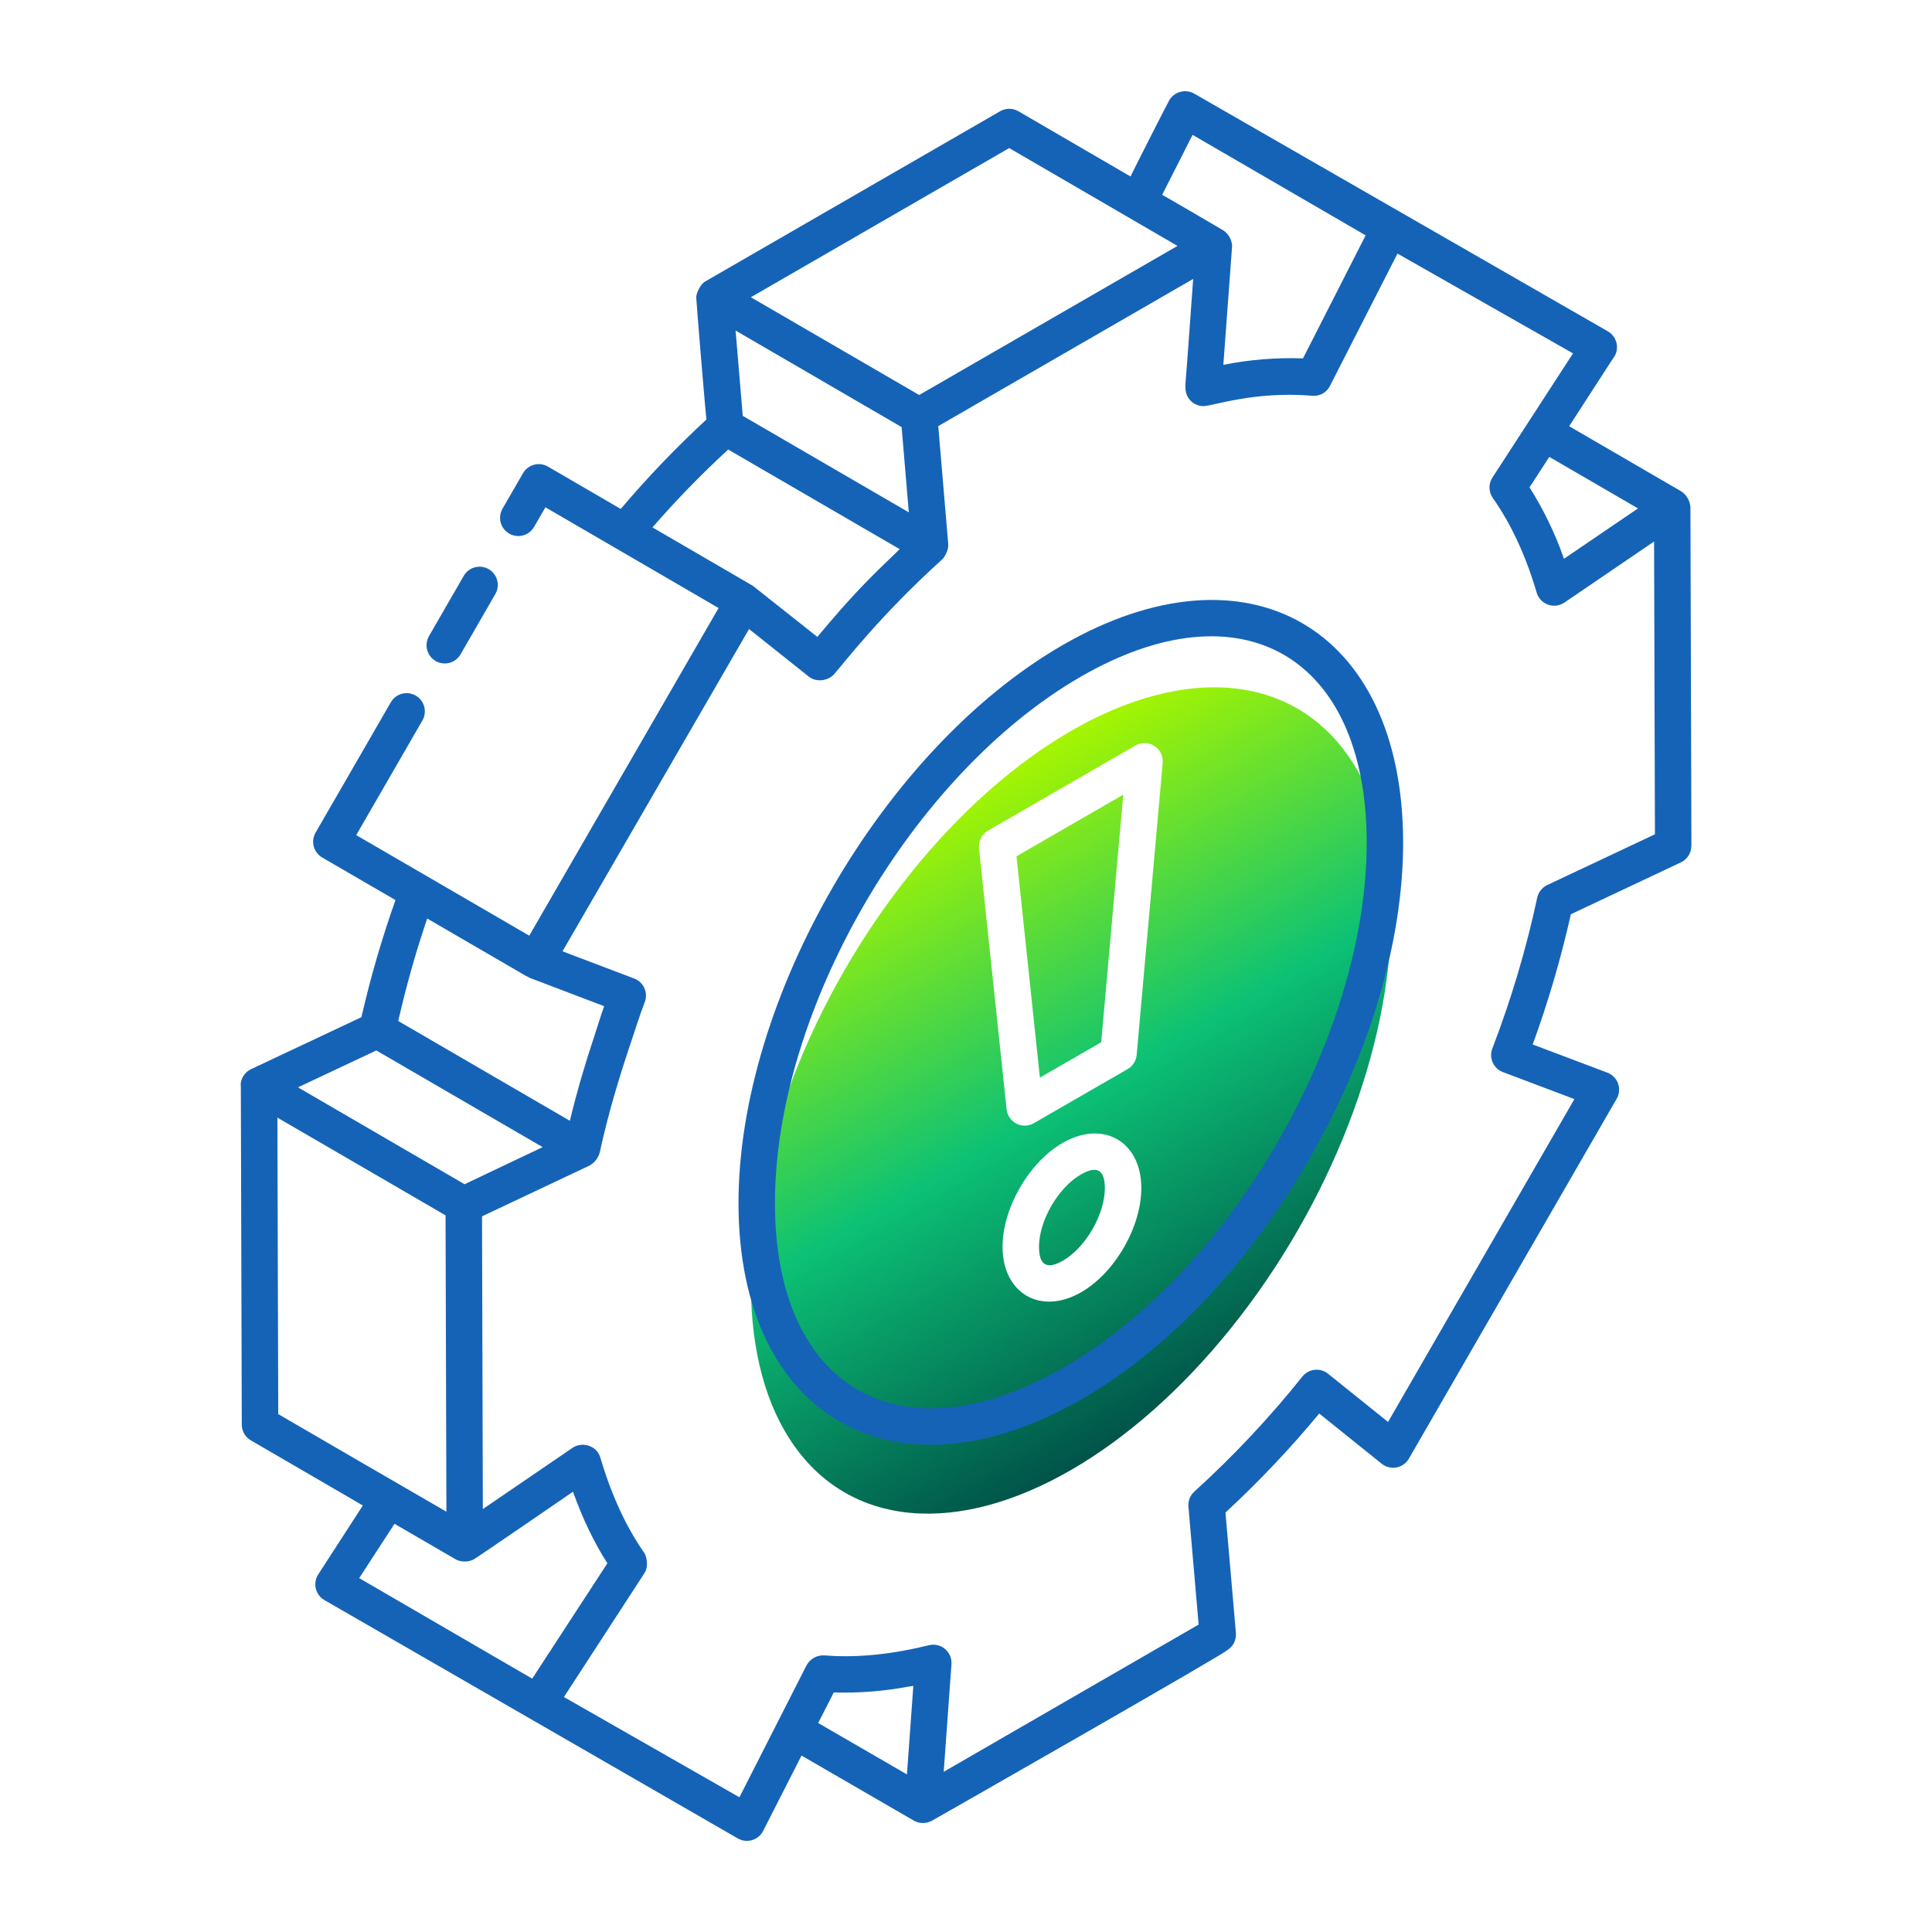 <svg width="100" height="100" viewBox="0 0 100 100" fill="none" xmlns="http://www.w3.org/2000/svg">
<g filter="url(#filter0_bd_74_1552)">
<circle cx="19.128" cy="19.128" r="19.128" transform="matrix(0.866 -0.5 -3.18351e-05 1 38.87 43.397)" fill="url(#paint0_linear_74_1552)"/>
</g>
<path d="M23.841 33.864L25.636 30.753C25.699 30.645 25.74 30.527 25.757 30.404C25.773 30.28 25.766 30.155 25.734 30.035C25.702 29.914 25.647 29.802 25.571 29.703C25.496 29.604 25.401 29.521 25.294 29.459C25.186 29.396 25.067 29.356 24.944 29.34C24.82 29.324 24.695 29.333 24.575 29.365C24.455 29.398 24.342 29.454 24.244 29.53C24.146 29.606 24.063 29.701 24.002 29.809L22.207 32.921C22.145 33.028 22.104 33.147 22.087 33.27C22.07 33.393 22.078 33.519 22.109 33.639C22.141 33.759 22.196 33.872 22.272 33.971C22.348 34.07 22.442 34.153 22.55 34.215C22.657 34.277 22.776 34.317 22.9 34.333C23.023 34.349 23.148 34.341 23.269 34.308C23.389 34.276 23.501 34.22 23.599 34.143C23.698 34.067 23.78 33.972 23.841 33.864Z" fill="#1563B7"/>
<path d="M87.547 43.779L87.496 26.247C87.485 26.084 87.436 25.925 87.353 25.784C87.271 25.643 87.157 25.522 87.021 25.432L81.221 22.062C81.343 21.873 83.681 18.245 83.572 18.438C83.694 18.221 83.727 17.965 83.663 17.725C83.599 17.485 83.442 17.279 83.228 17.153L61.804 4.84C61.586 4.72 61.331 4.69 61.092 4.755C60.852 4.82 60.648 4.975 60.521 5.189C60.409 5.377 58.406 9.324 58.519 9.136L52.711 5.758C52.568 5.675 52.405 5.631 52.239 5.631C52.073 5.631 51.91 5.675 51.766 5.758L36.477 14.583C36.232 14.738 36.036 15.202 36.036 15.383C36.036 15.572 36.56 21.902 36.568 21.711C34.995 23.163 33.513 24.71 32.13 26.343L28.362 24.151C28.255 24.088 28.136 24.047 28.013 24.031C27.89 24.014 27.765 24.022 27.645 24.054C27.525 24.086 27.412 24.141 27.313 24.217C27.215 24.292 27.132 24.387 27.07 24.494L26.013 26.325C25.95 26.432 25.909 26.55 25.892 26.674C25.875 26.797 25.883 26.922 25.915 27.043C25.947 27.163 26.002 27.276 26.078 27.375C26.153 27.474 26.248 27.556 26.355 27.619C26.463 27.681 26.582 27.721 26.706 27.737C26.829 27.753 26.954 27.745 27.074 27.712C27.194 27.679 27.307 27.623 27.405 27.547C27.503 27.471 27.586 27.376 27.647 27.268L28.232 26.258L37.194 31.472L27.394 48.43C27.204 48.317 18.247 43.115 18.438 43.226L21.86 37.298C21.923 37.191 21.964 37.072 21.981 36.949C21.998 36.825 21.99 36.7 21.959 36.58C21.927 36.459 21.872 36.347 21.796 36.248C21.72 36.149 21.626 36.066 21.518 36.004C21.41 35.942 21.291 35.901 21.168 35.885C21.045 35.869 20.919 35.878 20.799 35.91C20.679 35.943 20.567 35.999 20.468 36.075C20.37 36.152 20.288 36.246 20.226 36.355L16.334 43.098C16.209 43.314 16.175 43.571 16.24 43.812C16.304 44.054 16.462 44.259 16.677 44.385L20.47 46.587C19.766 48.572 19.178 50.596 18.707 52.649L12.994 55.34C12.839 55.413 12.707 55.527 12.612 55.67C12.517 55.813 12.462 55.979 12.455 56.151C12.455 56.17 12.466 56.189 12.468 56.208L12.466 56.211L12.515 73.743C12.515 74.079 12.696 74.389 12.987 74.555L18.781 77.924L16.472 81.49C16.402 81.598 16.355 81.718 16.334 81.844C16.312 81.969 16.316 82.098 16.346 82.222C16.375 82.347 16.43 82.464 16.506 82.566C16.582 82.669 16.678 82.755 16.789 82.819L38.191 95.158C38.301 95.222 38.424 95.262 38.551 95.277C38.678 95.292 38.806 95.28 38.929 95.244C39.051 95.207 39.165 95.146 39.263 95.064C39.361 94.983 39.442 94.882 39.5 94.768L41.487 90.868L47.298 94.234C47.562 94.389 47.925 94.404 48.213 94.253C48.406 94.151 63.692 85.428 63.502 85.423C63.657 85.333 63.784 85.201 63.867 85.042C63.949 84.883 63.985 84.703 63.97 84.525L63.43 78.289C65.16 76.69 66.781 74.978 68.283 73.164L71.515 75.762C71.621 75.848 71.745 75.909 71.877 75.942C72.009 75.976 72.147 75.98 72.281 75.955C72.415 75.93 72.541 75.876 72.653 75.797C72.764 75.718 72.857 75.616 72.924 75.498L83.679 56.873C83.748 56.755 83.79 56.623 83.802 56.487C83.814 56.35 83.797 56.213 83.751 56.084C83.704 55.955 83.631 55.838 83.535 55.74C83.439 55.642 83.323 55.567 83.194 55.519L79.332 54.062C80.132 51.872 80.794 49.609 81.308 47.321L87.004 44.636C87.166 44.559 87.303 44.438 87.398 44.286C87.494 44.134 87.544 43.959 87.543 43.779H87.547ZM84.783 26.315L80.951 28.923C80.5 27.626 79.901 26.385 79.168 25.224L80.191 23.649L84.783 26.315ZM38.445 21.524L38.074 17.109L46.668 22.106L47.04 26.519L38.445 21.524ZM61.728 6.981C61.921 7.091 71.253 12.511 70.685 12.183L67.442 18.551C66.06 18.5 64.677 18.613 63.321 18.885C63.368 18.257 63.151 21.164 63.774 12.732C63.766 12.574 63.722 12.419 63.645 12.28C63.568 12.142 63.461 12.022 63.33 11.932C63.142 11.813 59.964 9.964 60.153 10.085L61.728 6.981ZM52.236 7.664L60.947 12.728L47.577 20.445L38.864 15.385L52.236 7.664ZM37.691 23.268L46.568 28.424C45.008 29.924 44.177 30.726 42.306 32.966L38.966 30.321L33.772 27.298C35.002 25.882 36.31 24.538 37.691 23.268ZM27.262 50.536C27.276 50.543 27.292 50.54 27.306 50.547L27.347 50.572C27.37 50.581 27.385 50.602 27.406 50.609L31.272 52.081C31.091 52.575 30.945 53.081 30.779 53.577C30.289 55.045 29.855 56.523 29.496 58.011L20.613 52.847C21.013 51.094 21.506 49.319 22.113 47.543L27.262 50.536ZM19.479 54.372L28.087 59.375L24.045 61.296L15.423 56.281L19.479 54.372ZM14.358 57.849L23.062 62.906L23.106 78.245C18.125 75.362 19.372 76.079 14.402 73.194L14.358 57.849ZM20.419 78.872L23.615 80.728C23.804 80.828 24.215 80.889 24.526 80.709C24.768 80.572 29.43 77.368 29.659 77.211C30.149 78.591 30.743 79.832 31.438 80.915L27.547 86.887L18.592 81.683L20.419 78.872ZM43.155 87.602C44.464 87.64 45.773 87.536 47.06 87.292C47.134 87.279 47.202 87.277 47.274 87.264L46.943 91.843L42.349 89.183L43.155 87.602ZM80.087 45.809C79.955 45.871 79.84 45.963 79.749 46.077C79.659 46.191 79.596 46.324 79.566 46.466C78.995 49.124 78.219 51.734 77.243 54.272C77.199 54.388 77.178 54.511 77.181 54.636C77.184 54.76 77.212 54.882 77.263 54.996C77.314 55.109 77.387 55.212 77.477 55.297C77.568 55.382 77.674 55.449 77.791 55.492L81.491 56.889L71.845 73.6L68.74 71.104C68.643 71.026 68.532 70.968 68.412 70.933C68.293 70.899 68.168 70.888 68.045 70.902C67.921 70.915 67.802 70.953 67.693 71.013C67.585 71.073 67.489 71.154 67.411 71.251C65.709 73.381 63.838 75.371 61.819 77.204C61.711 77.302 61.627 77.423 61.574 77.558C61.521 77.694 61.501 77.84 61.513 77.985L62.041 84.087L48.847 91.707L49.247 86.14C49.258 85.991 49.233 85.842 49.175 85.704C49.117 85.567 49.027 85.445 48.913 85.35C48.799 85.254 48.664 85.186 48.518 85.153C48.373 85.119 48.222 85.12 48.077 85.157C46.345 85.587 44.479 85.83 42.672 85.683C42.485 85.671 42.298 85.713 42.134 85.804C41.97 85.895 41.836 86.031 41.747 86.196L38.272 93.026L29.189 87.838L33.358 81.423C33.585 81.077 33.472 80.555 33.34 80.366C32.409 79.038 31.647 77.385 31.076 75.451C30.881 74.79 30.106 74.617 29.634 74.94L24.992 78.109L24.949 62.958L30.519 60.326C30.773 60.181 30.961 59.942 31.041 59.66C31.457 57.738 32.021 55.838 32.655 53.96C32.891 53.262 33.106 52.558 33.372 51.872C33.417 51.756 33.438 51.632 33.435 51.508C33.432 51.383 33.405 51.261 33.354 51.147C33.304 51.034 33.231 50.931 33.141 50.846C33.051 50.76 32.944 50.693 32.828 50.649L29.115 49.24C42.347 26.381 37.783 34.264 38.772 32.56L41.86 35.019C42.298 35.366 42.921 35.202 43.181 34.887C43.76 34.226 45.549 31.87 48.776 28.945C48.904 28.828 49.106 28.445 49.081 28.168L48.564 22.055L61.758 14.438C61.257 21.504 61.36 19.551 61.36 20.077C61.36 20.658 61.832 21.021 62.285 21.021C62.772 21.021 64.907 20.234 67.919 20.483C68.106 20.503 68.296 20.464 68.46 20.372C68.625 20.28 68.758 20.14 68.84 19.97L72.334 13.126L81.419 18.291L77.247 24.719C77.144 24.877 77.091 25.062 77.095 25.25C77.098 25.438 77.158 25.621 77.266 25.775C78.213 27.117 78.977 28.766 79.538 30.674C79.579 30.816 79.654 30.947 79.756 31.055C79.858 31.164 79.985 31.246 80.125 31.297C80.265 31.347 80.415 31.363 80.562 31.344C80.71 31.326 80.851 31.272 80.974 31.189L85.615 28.028L85.659 43.183L80.087 45.809Z" fill="#1563B7"/>
<path d="M54.991 33.396C45.715 38.753 38.194 51.734 38.225 62.336C38.255 73.336 46.3 78.015 56.04 72.392C65.215 67.096 72.657 54.16 72.626 43.557C72.596 32.489 64.585 27.86 54.991 33.396ZM55.096 70.758C46.657 75.63 40.138 71.909 40.111 62.33C40.083 52.33 47.181 40.085 55.934 35.03C64.289 30.204 70.713 33.987 70.74 43.562C70.768 53.562 63.751 65.762 55.096 70.758Z" fill="#1563B7"/>
<path d="M55.004 59.155C53.255 60.166 51.887 62.532 51.892 64.545C51.898 66.942 53.857 68.098 55.964 66.885C57.713 65.874 59.079 63.502 59.074 61.483C59.068 59.083 57.1 57.949 55.004 59.155ZM55.021 65.249C54.209 65.721 53.781 65.507 53.779 64.54C53.775 63.187 54.768 61.47 55.947 60.791C56.723 60.342 57.185 60.489 57.187 61.489C57.191 62.847 56.198 64.57 55.021 65.249ZM58.768 38.589L51.14 42.992C50.981 43.084 50.853 43.219 50.771 43.382C50.688 43.545 50.654 43.728 50.673 43.909L52.102 57.419C52.118 57.575 52.174 57.725 52.263 57.854C52.352 57.983 52.472 58.088 52.612 58.16C52.752 58.231 52.908 58.266 53.065 58.262C53.222 58.258 53.375 58.214 53.511 58.136L58.366 55.336C58.497 55.26 58.609 55.153 58.69 55.025C58.772 54.897 58.821 54.751 58.834 54.6L60.181 39.489C60.197 39.316 60.164 39.143 60.088 38.988C60.012 38.833 59.894 38.702 59.748 38.609C59.602 38.516 59.434 38.465 59.261 38.461C59.088 38.458 58.917 38.502 58.768 38.589ZM56.998 53.947L53.825 55.777L52.613 44.321L58.14 41.13L56.998 53.947Z" fill="white"/>
<defs>
<filter id="filter0_bd_74_1552" x="32.869" y="25.57" width="45.13" height="58.782" filterUnits="userSpaceOnUse" color-interpolation-filters="sRGB">
<feFlood flood-opacity="0" result="BackgroundImageFix"/>
<feGaussianBlur in="BackgroundImageFix" stdDeviation="3"/>
<feComposite in2="SourceAlpha" operator="in" result="effect1_backgroundBlur_74_1552"/>
<feColorMatrix in="SourceAlpha" type="matrix" values="0 0 0 0 0 0 0 0 0 0 0 0 0 0 0 0 0 0 127 0" result="hardAlpha"/>
<feOffset dy="4"/>
<feGaussianBlur stdDeviation="3"/>
<feComposite in2="hardAlpha" operator="out"/>
<feColorMatrix type="matrix" values="0 0 0 0 0.205 0 0 0 0 0.245 0 0 0 0 0.347 0 0 0 0.25 0"/>
<feBlend mode="normal" in2="effect1_backgroundBlur_74_1552" result="effect2_dropShadow_74_1552"/>
<feBlend mode="normal" in="SourceGraphic" in2="effect2_dropShadow_74_1552" result="shape"/>
</filter>
<linearGradient id="paint0_linear_74_1552" x1="19.128" y1="0" x2="19.128" y2="38.256" gradientUnits="userSpaceOnUse">
<stop stop-color="#A6F500"/>
<stop offset="0.5" stop-color="#0CC175"/>
<stop offset="1" stop-color="#005349"/>
</linearGradient>
</defs>
</svg>
